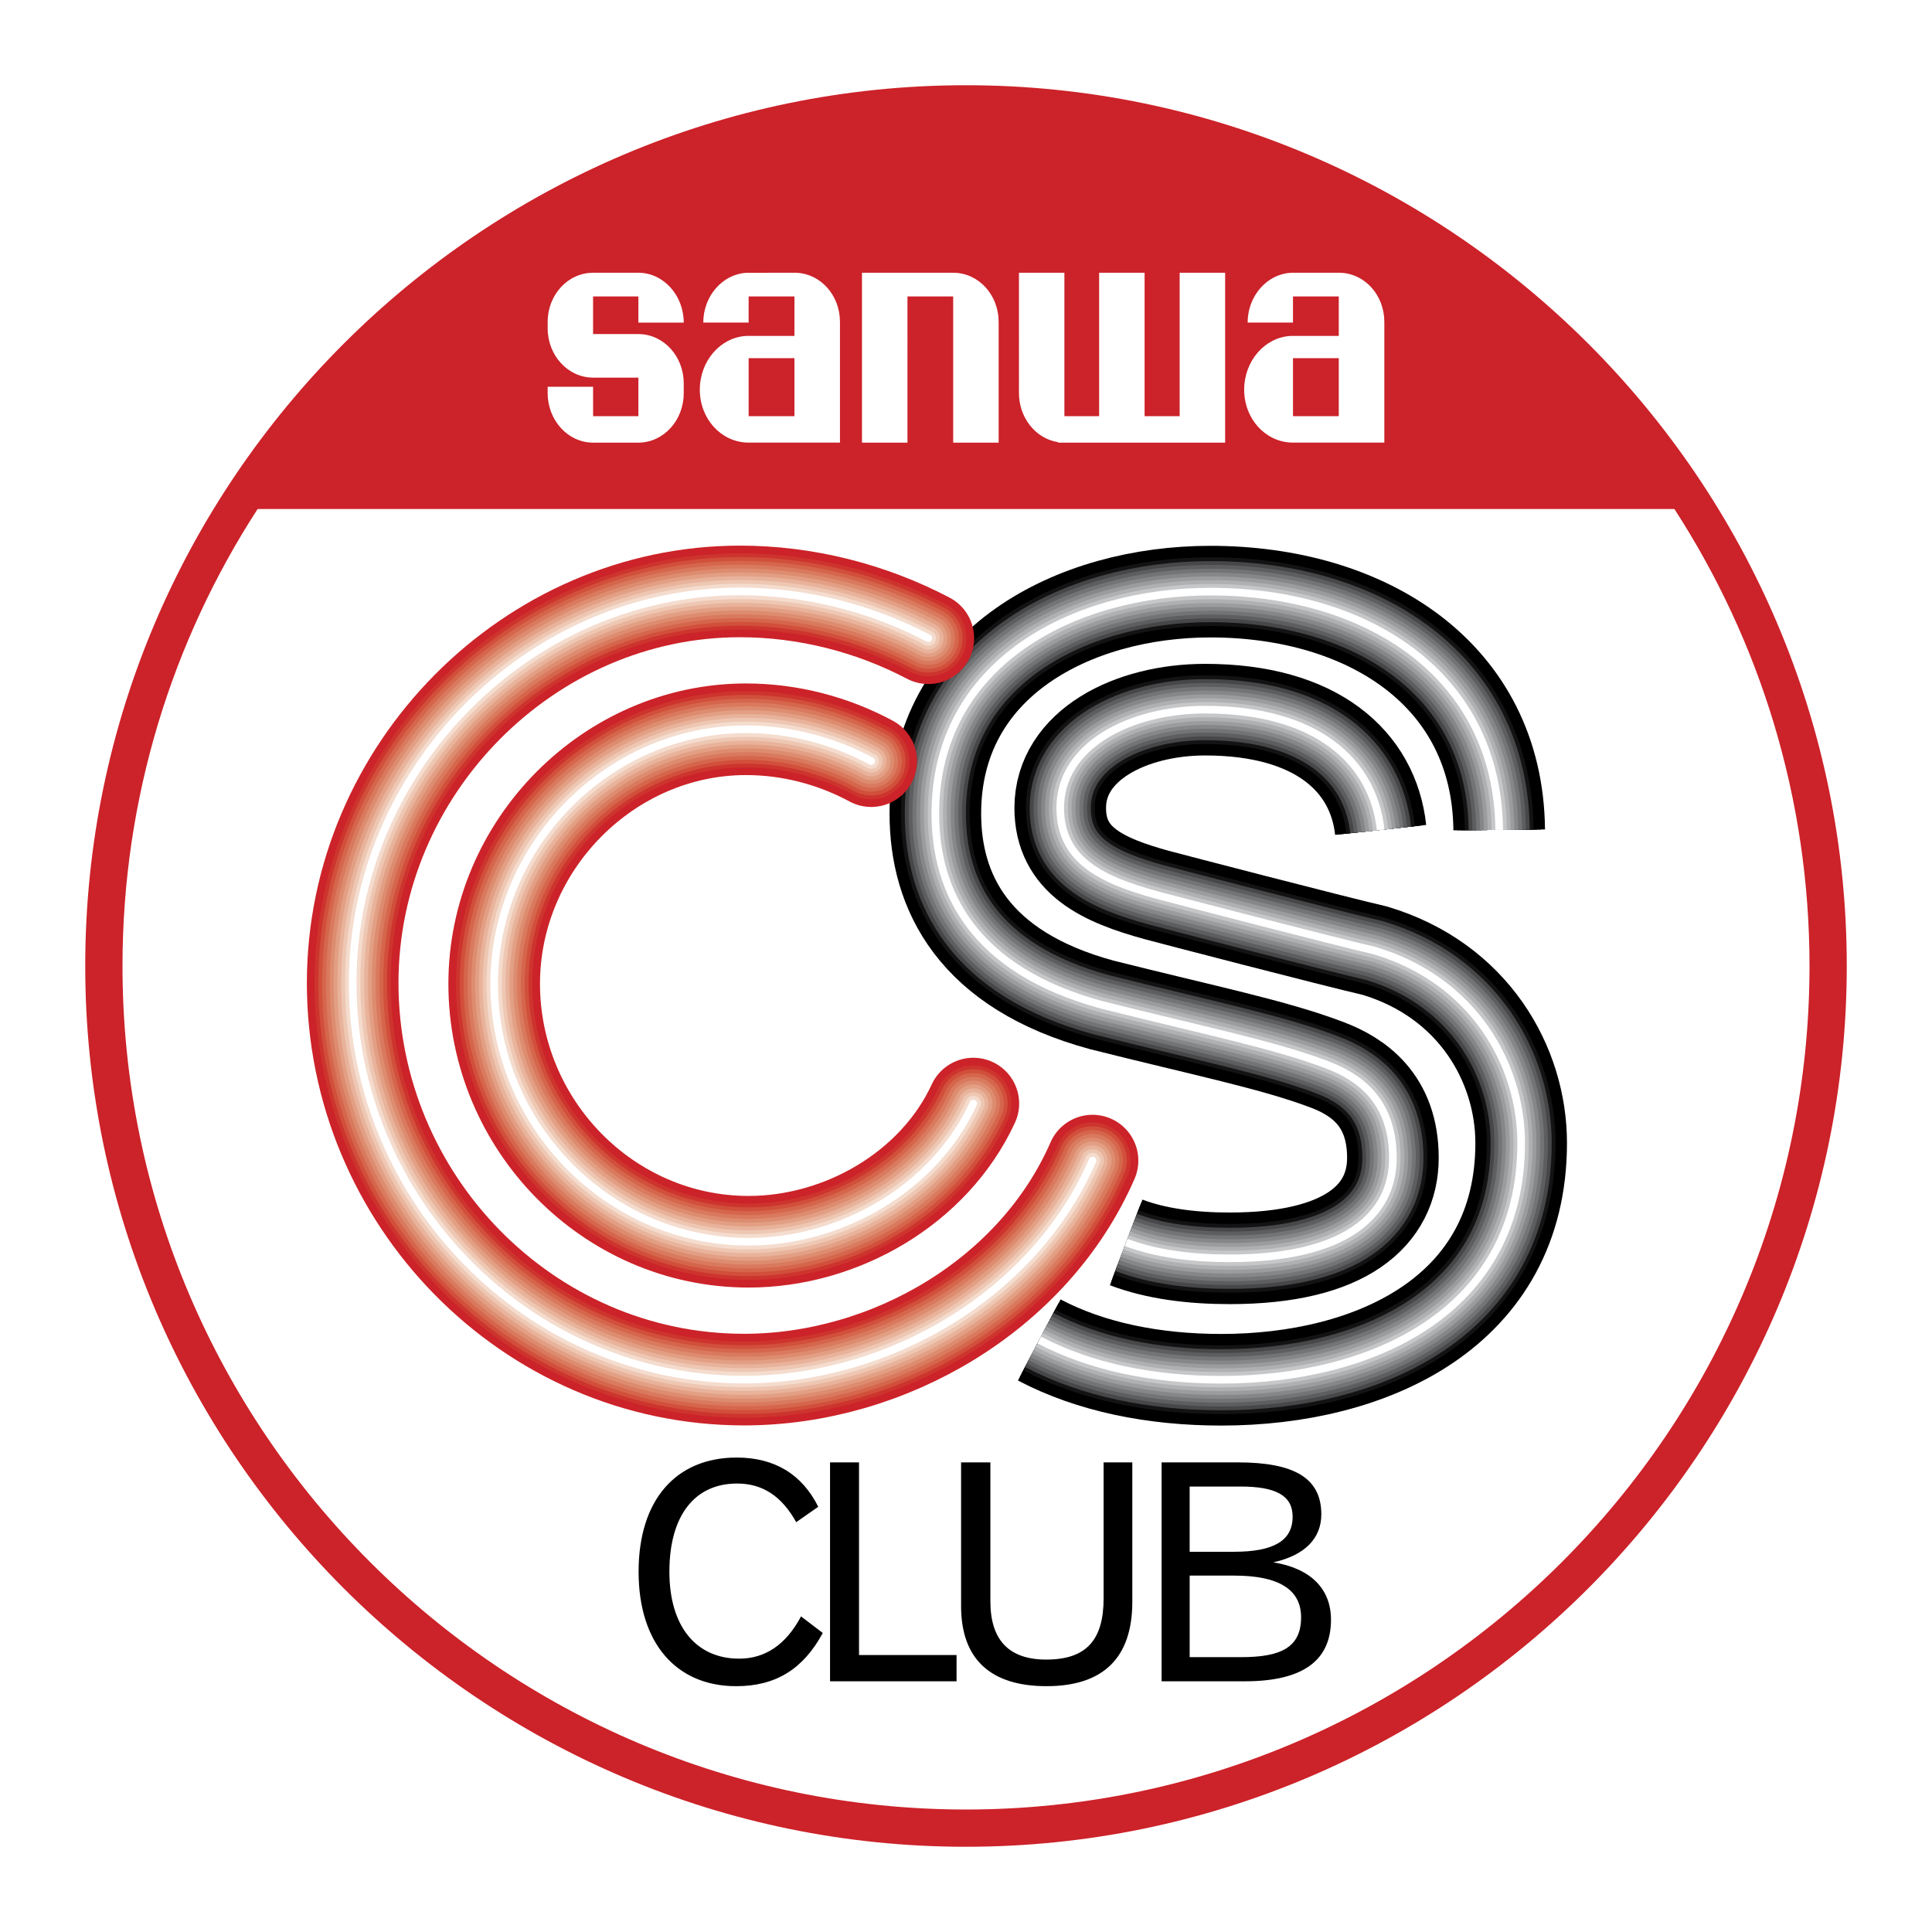 <svg xmlns="http://www.w3.org/2000/svg" width="2500" height="2500" viewBox="0 0 192.756 192.756"><path fill-rule="evenodd" clip-rule="evenodd" fill="#fff" d="M0 0h192.756v192.756H0V0z"/><path d="M96.378 8.504c48.399 0 87.874 39.475 87.874 87.874 0 48.399-39.475 87.874-87.874 87.874-48.399 0-87.874-39.475-87.874-87.874 0-48.399 39.475-87.874 87.874-87.874zm-70.675 42.28h141.352c8.521 13.153 13.48 28.814 13.48 45.594 0 46.353-37.805 84.157-84.157 84.157S12.221 142.73 12.221 96.378c0-16.78 4.959-32.441 13.482-45.594z" fill-rule="evenodd" clip-rule="evenodd" fill="#cc2229"/><path d="M137.748 82.799c-.742-6.831-6.391-11.996-17.508-11.996-7.436 0-14.461 3.548-14.461 9.808 0 5.272 4.256 7.203 9.623 8.682 1.154.315 17.775 4.639 21.75 5.552 9.885 2.953 14.615 11.391 14.615 19.193 0 16.873-14.934 23.621-29.916 23.621-6.779 0-13.043-1.277-18.164-3.969" fill="none" stroke="#000" stroke-width="9.14" stroke-linejoin="round" stroke-miterlimit="2.613"/><path d="M137.748 82.799c-.742-6.831-6.391-11.996-17.508-11.996-7.436 0-14.461 3.548-14.461 9.808 0 5.272 4.256 7.203 9.623 8.682 1.154.315 17.775 4.639 21.75 5.552 9.885 2.953 14.615 11.391 14.615 19.193 0 16.873-14.934 23.621-29.916 23.621-6.779 0-13.043-1.277-18.164-3.969" fill="none" stroke="#000" stroke-width="8.379" stroke-linejoin="round" stroke-miterlimit="2.613"/><path d="M137.748 82.799c-.742-6.831-6.391-11.996-17.508-11.996-7.436 0-14.461 3.548-14.461 9.808 0 5.272 4.256 7.203 9.623 8.682 1.154.315 17.775 4.639 21.75 5.552 9.885 2.953 14.615 11.391 14.615 19.193 0 16.873-14.934 23.621-29.916 23.621-6.779 0-13.043-1.277-18.164-3.969" fill="none" stroke="#000" stroke-width="7.617" stroke-linejoin="round" stroke-miterlimit="2.613"/><path d="M137.748 82.799c-.742-6.831-6.391-11.996-17.508-11.996-7.436 0-14.461 3.548-14.461 9.808 0 5.272 4.256 7.203 9.623 8.682 1.154.315 17.775 4.639 21.75 5.552 9.885 2.953 14.615 11.391 14.615 19.193 0 16.873-14.934 23.621-29.916 23.621-6.779 0-13.043-1.277-18.164-3.969" fill="none" stroke="#131313" stroke-width="6.856" stroke-linejoin="round" stroke-miterlimit="2.613"/><path d="M137.748 82.799c-.742-6.831-6.391-11.996-17.508-11.996-7.436 0-14.461 3.548-14.461 9.808 0 5.272 4.256 7.203 9.623 8.682 1.154.315 17.775 4.639 21.75 5.552 9.885 2.953 14.615 11.391 14.615 19.193 0 16.873-14.934 23.621-29.916 23.621-6.779 0-13.043-1.277-18.164-3.969" fill="none" stroke="#474749" stroke-width="6.093" stroke-linejoin="round" stroke-miterlimit="2.613"/><path d="M137.748 82.799c-.742-6.831-6.391-11.996-17.508-11.996-7.436 0-14.461 3.548-14.461 9.808 0 5.272 4.256 7.203 9.623 8.682 1.154.315 17.775 4.639 21.75 5.552 9.885 2.953 14.615 11.391 14.615 19.193 0 16.873-14.934 23.621-29.916 23.621-6.779 0-13.043-1.277-18.164-3.969" fill="none" stroke="#5d5e60" stroke-width="5.331" stroke-linejoin="round" stroke-miterlimit="2.613"/><path d="M137.748 82.799c-.742-6.831-6.391-11.996-17.508-11.996-7.436 0-14.461 3.548-14.461 9.808 0 5.272 4.256 7.203 9.623 8.682 1.154.315 17.775 4.639 21.75 5.552 9.885 2.953 14.615 11.391 14.615 19.193 0 16.873-14.934 23.621-29.916 23.621-6.779 0-13.043-1.277-18.164-3.969" fill="none" stroke="#737476" stroke-width="4.57" stroke-linejoin="round" stroke-miterlimit="2.613"/><path d="M137.748 82.799c-.742-6.831-6.391-11.996-17.508-11.996-7.436 0-14.461 3.548-14.461 9.808 0 5.272 4.256 7.203 9.623 8.682 1.154.315 17.775 4.639 21.75 5.552 9.885 2.953 14.615 11.391 14.615 19.193 0 16.873-14.934 23.621-29.916 23.621-6.779 0-13.043-1.277-18.164-3.969" fill="none" stroke="#858789" stroke-width="3.808" stroke-linejoin="round" stroke-miterlimit="2.613"/><path d="M137.748 82.799c-.742-6.831-6.391-11.996-17.508-11.996-7.436 0-14.461 3.548-14.461 9.808 0 5.272 4.256 7.203 9.623 8.682 1.154.315 17.775 4.639 21.75 5.552 9.885 2.953 14.615 11.391 14.615 19.193 0 16.873-14.934 23.621-29.916 23.621-6.779 0-13.043-1.277-18.164-3.969" fill="none" stroke="#9a9c9e" stroke-width="3.047" stroke-linejoin="round" stroke-miterlimit="2.613"/><path d="M137.748 82.799c-.742-6.831-6.391-11.996-17.508-11.996-7.436 0-14.461 3.548-14.461 9.808 0 5.272 4.256 7.203 9.623 8.682 1.154.315 17.775 4.639 21.75 5.552 9.885 2.953 14.615 11.391 14.615 19.193 0 16.873-14.934 23.621-29.916 23.621-6.779 0-13.043-1.277-18.164-3.969" fill="none" stroke="#aeb0b2" stroke-width="2.285" stroke-linejoin="round" stroke-miterlimit="2.613"/><path d="M137.748 82.799c-.742-6.831-6.391-11.996-17.508-11.996-7.436 0-14.461 3.548-14.461 9.808 0 5.272 4.256 7.203 9.623 8.682 1.154.315 17.775 4.639 21.75 5.552 9.885 2.953 14.615 11.391 14.615 19.193 0 16.873-14.934 23.621-29.916 23.621-6.779 0-13.043-1.277-18.164-3.969" fill="none" stroke="#c6c7c9" stroke-width="1.524" stroke-linejoin="round" stroke-miterlimit="2.613"/><path d="M137.748 82.799c-.742-6.831-6.391-11.996-17.508-11.996-7.436 0-14.461 3.548-14.461 9.808 0 5.272 4.256 7.203 9.623 8.682 1.154.315 17.775 4.639 21.75 5.552 9.885 2.953 14.615 11.391 14.615 19.193 0 16.873-14.934 23.621-29.916 23.621-6.779 0-13.043-1.277-18.164-3.969" fill="none" stroke="#fff" stroke-width=".762" stroke-linejoin="round" stroke-miterlimit="2.613"/><path d="M112.357 123.957c2.979 1.131 6.529 1.586 10.338 1.586 11.605 0 16.275-4.332 16.275-10.027 0-5.801-3.508-8.121-6.566-9.279-5.275-2.004-12.135-3.377-22.473-5.977C97.104 96.779 93.32 88.976 93.32 81.171c0-15.079 13.877-22.144 27.443-22.144 15.586 0 28.662 8.235 28.812 23.772" fill="none" stroke="#000" stroke-width="9.14" stroke-linejoin="round" stroke-miterlimit="2.613"/><path d="M112.357 123.957c2.979 1.131 6.529 1.586 10.338 1.586 11.605 0 16.275-4.332 16.275-10.027 0-5.801-3.508-8.121-6.566-9.279-5.275-2.004-12.135-3.377-22.473-5.977C97.104 96.779 93.32 88.976 93.32 81.171c0-15.079 13.877-22.144 27.443-22.144 15.586 0 28.662 8.235 28.812 23.772" fill="none" stroke="#000" stroke-width="8.379" stroke-linejoin="round" stroke-miterlimit="2.613"/><path d="M112.357 123.957c2.979 1.131 6.529 1.586 10.338 1.586 11.605 0 16.275-4.332 16.275-10.027 0-5.801-3.508-8.121-6.566-9.279-5.275-2.004-12.135-3.377-22.473-5.977C97.104 96.779 93.32 88.976 93.32 81.171c0-15.079 13.877-22.144 27.443-22.144 15.586 0 28.662 8.235 28.812 23.772" fill="none" stroke="#000" stroke-width="7.617" stroke-linejoin="round" stroke-miterlimit="2.613"/><path d="M112.357 123.957c2.979 1.131 6.529 1.586 10.338 1.586 11.605 0 16.275-4.332 16.275-10.027 0-5.801-3.508-8.121-6.566-9.279-5.275-2.004-12.135-3.377-22.473-5.977C97.104 96.779 93.32 88.976 93.32 81.171c0-15.079 13.877-22.144 27.443-22.144 15.586 0 28.662 8.235 28.812 23.772" fill="none" stroke="#131313" stroke-width="6.856" stroke-linejoin="round" stroke-miterlimit="2.613"/><path d="M112.357 123.957c2.979 1.131 6.529 1.586 10.338 1.586 11.605 0 16.275-4.332 16.275-10.027 0-5.801-3.508-8.121-6.566-9.279-5.275-2.004-12.135-3.377-22.473-5.977C97.104 96.779 93.32 88.976 93.32 81.171c0-15.079 13.877-22.144 27.443-22.144 15.586 0 28.662 8.235 28.812 23.772" fill="none" stroke="#474749" stroke-width="6.093" stroke-linejoin="round" stroke-miterlimit="2.613"/><path d="M112.357 123.957c2.979 1.131 6.529 1.586 10.338 1.586 11.605 0 16.275-4.332 16.275-10.027 0-5.801-3.508-8.121-6.566-9.279-5.275-2.004-12.135-3.377-22.473-5.977C97.104 96.779 93.32 88.976 93.32 81.171c0-15.079 13.877-22.144 27.443-22.144 15.586 0 28.662 8.235 28.812 23.772" fill="none" stroke="#5d5e60" stroke-width="5.331" stroke-linejoin="round" stroke-miterlimit="2.613"/><path d="M112.357 123.957c2.979 1.131 6.529 1.586 10.338 1.586 11.605 0 16.275-4.332 16.275-10.027 0-5.801-3.508-8.121-6.566-9.279-5.275-2.004-12.135-3.377-22.473-5.977C97.104 96.779 93.32 88.976 93.32 81.171c0-15.079 13.877-22.144 27.443-22.144 15.586 0 28.662 8.235 28.812 23.772" fill="none" stroke="#737476" stroke-width="4.57" stroke-linejoin="round" stroke-miterlimit="2.613"/><path d="M112.357 123.957c2.979 1.131 6.529 1.586 10.338 1.586 11.605 0 16.275-4.332 16.275-10.027 0-5.801-3.508-8.121-6.566-9.279-5.275-2.004-12.135-3.377-22.473-5.977C97.104 96.779 93.32 88.976 93.32 81.171c0-15.079 13.877-22.144 27.443-22.144 15.586 0 28.662 8.235 28.812 23.772" fill="none" stroke="#858789" stroke-width="3.808" stroke-linejoin="round" stroke-miterlimit="2.613"/><path d="M112.357 123.957c2.979 1.131 6.529 1.586 10.338 1.586 11.605 0 16.275-4.332 16.275-10.027 0-5.801-3.508-8.121-6.566-9.279-5.275-2.004-12.135-3.377-22.473-5.977C97.104 96.779 93.32 88.976 93.32 81.171c0-15.079 13.877-22.144 27.443-22.144 15.586 0 28.662 8.235 28.812 23.772" fill="none" stroke="#9a9c9e" stroke-width="3.047" stroke-linejoin="round" stroke-miterlimit="2.613"/><path d="M112.357 123.957c2.979 1.131 6.529 1.586 10.338 1.586 11.605 0 16.275-4.332 16.275-10.027 0-5.801-3.508-8.121-6.566-9.279-5.275-2.004-12.135-3.377-22.473-5.977C97.104 96.779 93.32 88.976 93.32 81.171c0-15.079 13.877-22.144 27.443-22.144 15.586 0 28.662 8.235 28.812 23.772" fill="none" stroke="#aeb0b2" stroke-width="2.285" stroke-linejoin="round" stroke-miterlimit="2.613"/><path d="M112.357 123.957c2.979 1.131 6.529 1.586 10.338 1.586 11.605 0 16.275-4.332 16.275-10.027 0-5.801-3.508-8.121-6.566-9.279-5.275-2.004-12.135-3.377-22.473-5.977C97.104 96.779 93.32 88.976 93.32 81.171c0-15.079 13.877-22.144 27.443-22.144 15.586 0 28.662 8.235 28.812 23.772" fill="none" stroke="#c6c7c9" stroke-width="1.524" stroke-linejoin="round" stroke-miterlimit="2.613"/><path d="M112.357 123.957c2.979 1.131 6.529 1.586 10.338 1.586 11.605 0 16.275-4.332 16.275-10.027 0-5.801-3.508-8.121-6.566-9.279-5.275-2.004-12.135-3.377-22.473-5.977C97.104 96.779 93.32 88.976 93.32 81.171c0-15.079 13.877-22.144 27.443-22.144 15.586 0 28.662 8.235 28.812 23.772" fill="none" stroke="#fff" stroke-width=".762" stroke-linejoin="round" stroke-miterlimit="2.613"/><path d="M109.002 115.793c-5.842 13.404-20.354 21.85-34.767 21.85-21.61 0-39.048-18.01-39.048-39.572 0-21.36 17.64-39.064 38.64-39.064 6.545 0 13.048 1.647 18.792 4.667" fill="none" stroke="#cc2229" stroke-width="9.14" stroke-linecap="round" stroke-linejoin="round" stroke-miterlimit="2.613"/><path d="M109.002 115.793c-5.842 13.404-20.354 21.85-34.767 21.85-21.61 0-39.048-18.01-39.048-39.572 0-21.36 17.64-39.064 38.64-39.064 6.545 0 13.048 1.647 18.792 4.667" fill="none" stroke="#cc2229" stroke-width="8.379" stroke-linecap="round" stroke-linejoin="round" stroke-miterlimit="2.613"/><path d="M109.002 115.793c-5.842 13.404-20.354 21.85-34.767 21.85-21.61 0-39.048-18.01-39.048-39.572 0-21.36 17.64-39.064 38.64-39.064 6.545 0 13.048 1.647 18.792 4.667" fill="none" stroke="#cd342d" stroke-width="7.617" stroke-linecap="round" stroke-linejoin="round" stroke-miterlimit="2.613"/><path d="M109.002 115.793c-5.842 13.404-20.354 21.85-34.767 21.85-21.61 0-39.048-18.01-39.048-39.572 0-21.36 17.64-39.064 38.64-39.064 6.545 0 13.048 1.647 18.792 4.667" fill="none" stroke="#d14f3b" stroke-width="6.856" stroke-linecap="round" stroke-linejoin="round" stroke-miterlimit="2.613"/><path d="M109.002 115.793c-5.842 13.404-20.354 21.85-34.767 21.85-21.61 0-39.048-18.01-39.048-39.572 0-21.36 17.64-39.064 38.64-39.064 6.545 0 13.048 1.647 18.792 4.667" fill="none" stroke="#d5664c" stroke-width="6.093" stroke-linecap="round" stroke-linejoin="round" stroke-miterlimit="2.613"/><path d="M109.002 115.793c-5.842 13.404-20.354 21.85-34.767 21.85-21.61 0-39.048-18.01-39.048-39.572 0-21.36 17.64-39.064 38.64-39.064 6.545 0 13.048 1.647 18.792 4.667" fill="none" stroke="#d9795e" stroke-width="5.331" stroke-linecap="round" stroke-linejoin="round" stroke-miterlimit="2.613"/><path d="M109.002 115.793c-5.842 13.404-20.354 21.85-34.767 21.85-21.61 0-39.048-18.01-39.048-39.572 0-21.36 17.64-39.064 38.64-39.064 6.545 0 13.048 1.647 18.792 4.667" fill="none" stroke="#dd8c70" stroke-width="4.57" stroke-linecap="round" stroke-linejoin="round" stroke-miterlimit="2.613"/><path d="M109.002 115.793c-5.842 13.404-20.354 21.85-34.767 21.85-21.61 0-39.048-18.01-39.048-39.572 0-21.36 17.64-39.064 38.64-39.064 6.545 0 13.048 1.647 18.792 4.667" fill="none" stroke="#e29f84" stroke-width="3.808" stroke-linecap="round" stroke-linejoin="round" stroke-miterlimit="2.613"/><path d="M109.002 115.793c-5.842 13.404-20.354 21.85-34.767 21.85-21.61 0-39.048-18.01-39.048-39.572 0-21.36 17.64-39.064 38.64-39.064 6.545 0 13.048 1.647 18.792 4.667" fill="none" stroke="#e8b29b" stroke-width="3.047" stroke-linecap="round" stroke-linejoin="round" stroke-miterlimit="2.613"/><path d="M109.002 115.793c-5.842 13.404-20.354 21.85-34.767 21.85-21.61 0-39.048-18.01-39.048-39.572 0-21.36 17.64-39.064 38.64-39.064 6.545 0 13.048 1.647 18.792 4.667" fill="none" stroke="#eec7b3" stroke-width="2.285" stroke-linecap="round" stroke-linejoin="round" stroke-miterlimit="2.613"/><path d="M109.002 115.793c-5.842 13.404-20.354 21.85-34.767 21.85-21.61 0-39.048-18.01-39.048-39.572 0-21.36 17.64-39.064 38.64-39.064 6.545 0 13.048 1.647 18.792 4.667" fill="none" stroke="#f4dcce" stroke-width="1.524" stroke-linecap="round" stroke-linejoin="round" stroke-miterlimit="2.613"/><path d="M109.002 115.793c-5.842 13.404-20.354 21.85-34.767 21.85-21.61 0-39.048-18.01-39.048-39.572 0-21.36 17.64-39.064 38.64-39.064 6.545 0 13.048 1.647 18.792 4.667" fill="none" stroke="#fff" stroke-width=".762" stroke-linecap="round" stroke-linejoin="round" stroke-miterlimit="2.613"/><path d="M97.111 110.102c-3.913 8.473-13.196 13.787-22.417 13.787-14.049 0-25.388-11.709-25.388-25.73 0-13.888 11.469-25.4 25.123-25.4 4.36 0 8.691 1.126 12.493 3.181" fill="none" stroke="#cc2229" stroke-width="9.14" stroke-linecap="round" stroke-linejoin="round" stroke-miterlimit="2.613"/><path d="M97.111 110.102c-3.913 8.473-13.196 13.787-22.417 13.787-14.049 0-25.388-11.709-25.388-25.73 0-13.888 11.469-25.4 25.123-25.4 4.36 0 8.691 1.126 12.493 3.181" fill="none" stroke="#cc2229" stroke-width="8.379" stroke-linecap="round" stroke-linejoin="round" stroke-miterlimit="2.613"/><path d="M97.111 110.102c-3.913 8.473-13.196 13.787-22.417 13.787-14.049 0-25.388-11.709-25.388-25.73 0-13.888 11.469-25.4 25.123-25.4 4.36 0 8.691 1.126 12.493 3.181" fill="none" stroke="#cd342d" stroke-width="7.617" stroke-linecap="round" stroke-linejoin="round" stroke-miterlimit="2.613"/><path d="M97.111 110.102c-3.913 8.473-13.196 13.787-22.417 13.787-14.049 0-25.388-11.709-25.388-25.73 0-13.888 11.469-25.4 25.123-25.4 4.36 0 8.691 1.126 12.493 3.181" fill="none" stroke="#d14f3b" stroke-width="6.856" stroke-linecap="round" stroke-linejoin="round" stroke-miterlimit="2.613"/><path d="M97.111 110.102c-3.913 8.473-13.196 13.787-22.417 13.787-14.049 0-25.388-11.709-25.388-25.73 0-13.888 11.469-25.4 25.123-25.4 4.36 0 8.691 1.126 12.493 3.181" fill="none" stroke="#d5664c" stroke-width="6.093" stroke-linecap="round" stroke-linejoin="round" stroke-miterlimit="2.613"/><path d="M97.111 110.102c-3.913 8.473-13.196 13.787-22.417 13.787-14.049 0-25.388-11.709-25.388-25.73 0-13.888 11.469-25.4 25.123-25.4 4.36 0 8.691 1.126 12.493 3.181" fill="none" stroke="#d9795e" stroke-width="5.331" stroke-linecap="round" stroke-linejoin="round" stroke-miterlimit="2.613"/><path d="M97.111 110.102c-3.913 8.473-13.196 13.787-22.417 13.787-14.049 0-25.388-11.709-25.388-25.73 0-13.888 11.469-25.4 25.123-25.4 4.36 0 8.691 1.126 12.493 3.181" fill="none" stroke="#dd8c70" stroke-width="4.57" stroke-linecap="round" stroke-linejoin="round" stroke-miterlimit="2.613"/><path d="M97.111 110.102c-3.913 8.473-13.196 13.787-22.417 13.787-14.049 0-25.388-11.709-25.388-25.73 0-13.888 11.469-25.4 25.123-25.4 4.36 0 8.691 1.126 12.493 3.181" fill="none" stroke="#e29f84" stroke-width="3.808" stroke-linecap="round" stroke-linejoin="round" stroke-miterlimit="2.613"/><path d="M97.111 110.102c-3.913 8.473-13.196 13.787-22.417 13.787-14.049 0-25.388-11.709-25.388-25.73 0-13.888 11.469-25.4 25.123-25.4 4.36 0 8.691 1.126 12.493 3.181" fill="none" stroke="#e8b29b" stroke-width="3.047" stroke-linecap="round" stroke-linejoin="round" stroke-miterlimit="2.613"/><path d="M97.111 110.102c-3.913 8.473-13.196 13.787-22.417 13.787-14.049 0-25.388-11.709-25.388-25.73 0-13.888 11.469-25.4 25.123-25.4 4.36 0 8.691 1.126 12.493 3.181" fill="none" stroke="#eec7b3" stroke-width="2.285" stroke-linecap="round" stroke-linejoin="round" stroke-miterlimit="2.613"/><path d="M97.111 110.102c-3.913 8.473-13.196 13.787-22.417 13.787-14.049 0-25.388-11.709-25.388-25.73 0-13.888 11.469-25.4 25.123-25.4 4.36 0 8.691 1.126 12.493 3.181" fill="none" stroke="#f4dcce" stroke-width="1.524" stroke-linecap="round" stroke-linejoin="round" stroke-miterlimit="2.613"/><path d="M97.111 110.102c-3.913 8.473-13.196 13.787-22.417 13.787-14.049 0-25.388-11.709-25.388-25.73 0-13.888 11.469-25.4 25.123-25.4 4.36 0 8.691 1.126 12.493 3.181" fill="none" stroke="#fff" stroke-width=".762" stroke-linecap="round" stroke-linejoin="round" stroke-miterlimit="2.613"/><path d="M81.638 150.332c-1.626-3.254-4.368-4.912-8.134-4.912-6.085 0-9.791 4.248-9.791 11.389 0 7.17 3.795 11.422 9.73 11.422 3.946 0 6.688-1.691 8.646-5.307l-2.169-1.656c-1.506 2.832-3.584 4.217-6.175 4.217-4.249 0-6.959-3.164-6.959-8.676 0-5.604 2.53-8.797 6.749-8.797 2.561 0 4.459 1.264 5.904 3.855l2.199-1.535zm1.175-4.43v21.842h12.623v-2.621h-9.731v-19.221h-2.892zm13.075 0v14.34c0 5.271 2.923 7.988 8.526 7.988 5.664 0 8.557-2.836 8.557-8.41v-13.918h-2.863v13.557c0 4.188-1.748 6.117-5.723 6.117-3.736 0-5.574-1.959-5.574-5.816v-13.857h-2.923v-.001zm20.005 0v21.842h8.285c5.754 0 8.615-2.02 8.615-6.146 0-3.072-2.018-5.121-5.754-5.723 3.133-.693 4.789-2.381 4.789-4.791 0-3.645-2.74-5.182-8.344-5.182h-7.591zm2.8 2.41h5.062c3.494 0 5.211.873 5.211 3.012 0 2.412-1.928 3.496-5.844 3.496h-4.43v-6.508h.001zm0 8.887h4.459c4.428 0 6.658 1.387 6.658 4.158 0 2.953-1.928 3.977-5.965 3.977h-5.152v-8.135z" fill-rule="evenodd" clip-rule="evenodd"/><path d="M79.458 27.215v-.004l-4.959.006c-2.408.116-4.333 2.324-4.333 4.967h4.525v-2.609h4.57v3.938h-4.835v.006c-2.556.151-4.605 2.493-4.605 5.36 0 2.903 2.103 5.183 4.7 5.277v.004h9.283V32.117c0-2.655-1.924-4.803-4.346-4.902zm54.31 0v-.004h-4.959v.006c-2.408.116-4.332 2.324-4.332 4.967h4.525v-2.609h4.568v3.938h-4.834v.006c-2.553.151-4.605 2.493-4.605 5.36 0 2.903 2.104 5.183 4.701 5.277v.004h9.283V32.117c0-2.655-1.924-4.803-4.347-4.902zm-16.073 14.306h-3.498v-14.31h-4.537v14.31h-3.465v-14.31h-4.533V39.22c0 2.489 1.701 4.562 3.908 4.894v.048h16.662v-16.95h-4.537v14.309zm11.307 0v-5.789h4.568v5.789h-4.568zm-60.785-9.336c0-2.696-1.993-4.938-4.468-4.972v-.001h-4.606v.001c-2.488.015-4.502 2.197-4.502 4.904v.638c0 2.708 2.017 4.906 4.508 4.92v.004h4.543v3.843h-4.517l-.002-2.936h-4.532v.635c0 2.701 2.006 4.915 4.484 4.941h4.606c2.484-.024 4.486-2.229 4.486-4.933v-.982c0-2.704-2.005-4.894-4.486-4.916v-.002h-4.558v-3.753h4.519v2.609h4.525zm26.955-4.972v-.001H86v16.95h4.538V29.576h4.561v14.586h4.537V32.117c-.001-2.694-1.99-4.868-4.464-4.904zM74.691 41.521v-5.789h4.57v5.789h-4.57z" fill-rule="evenodd" clip-rule="evenodd" fill="#fff"/></svg>